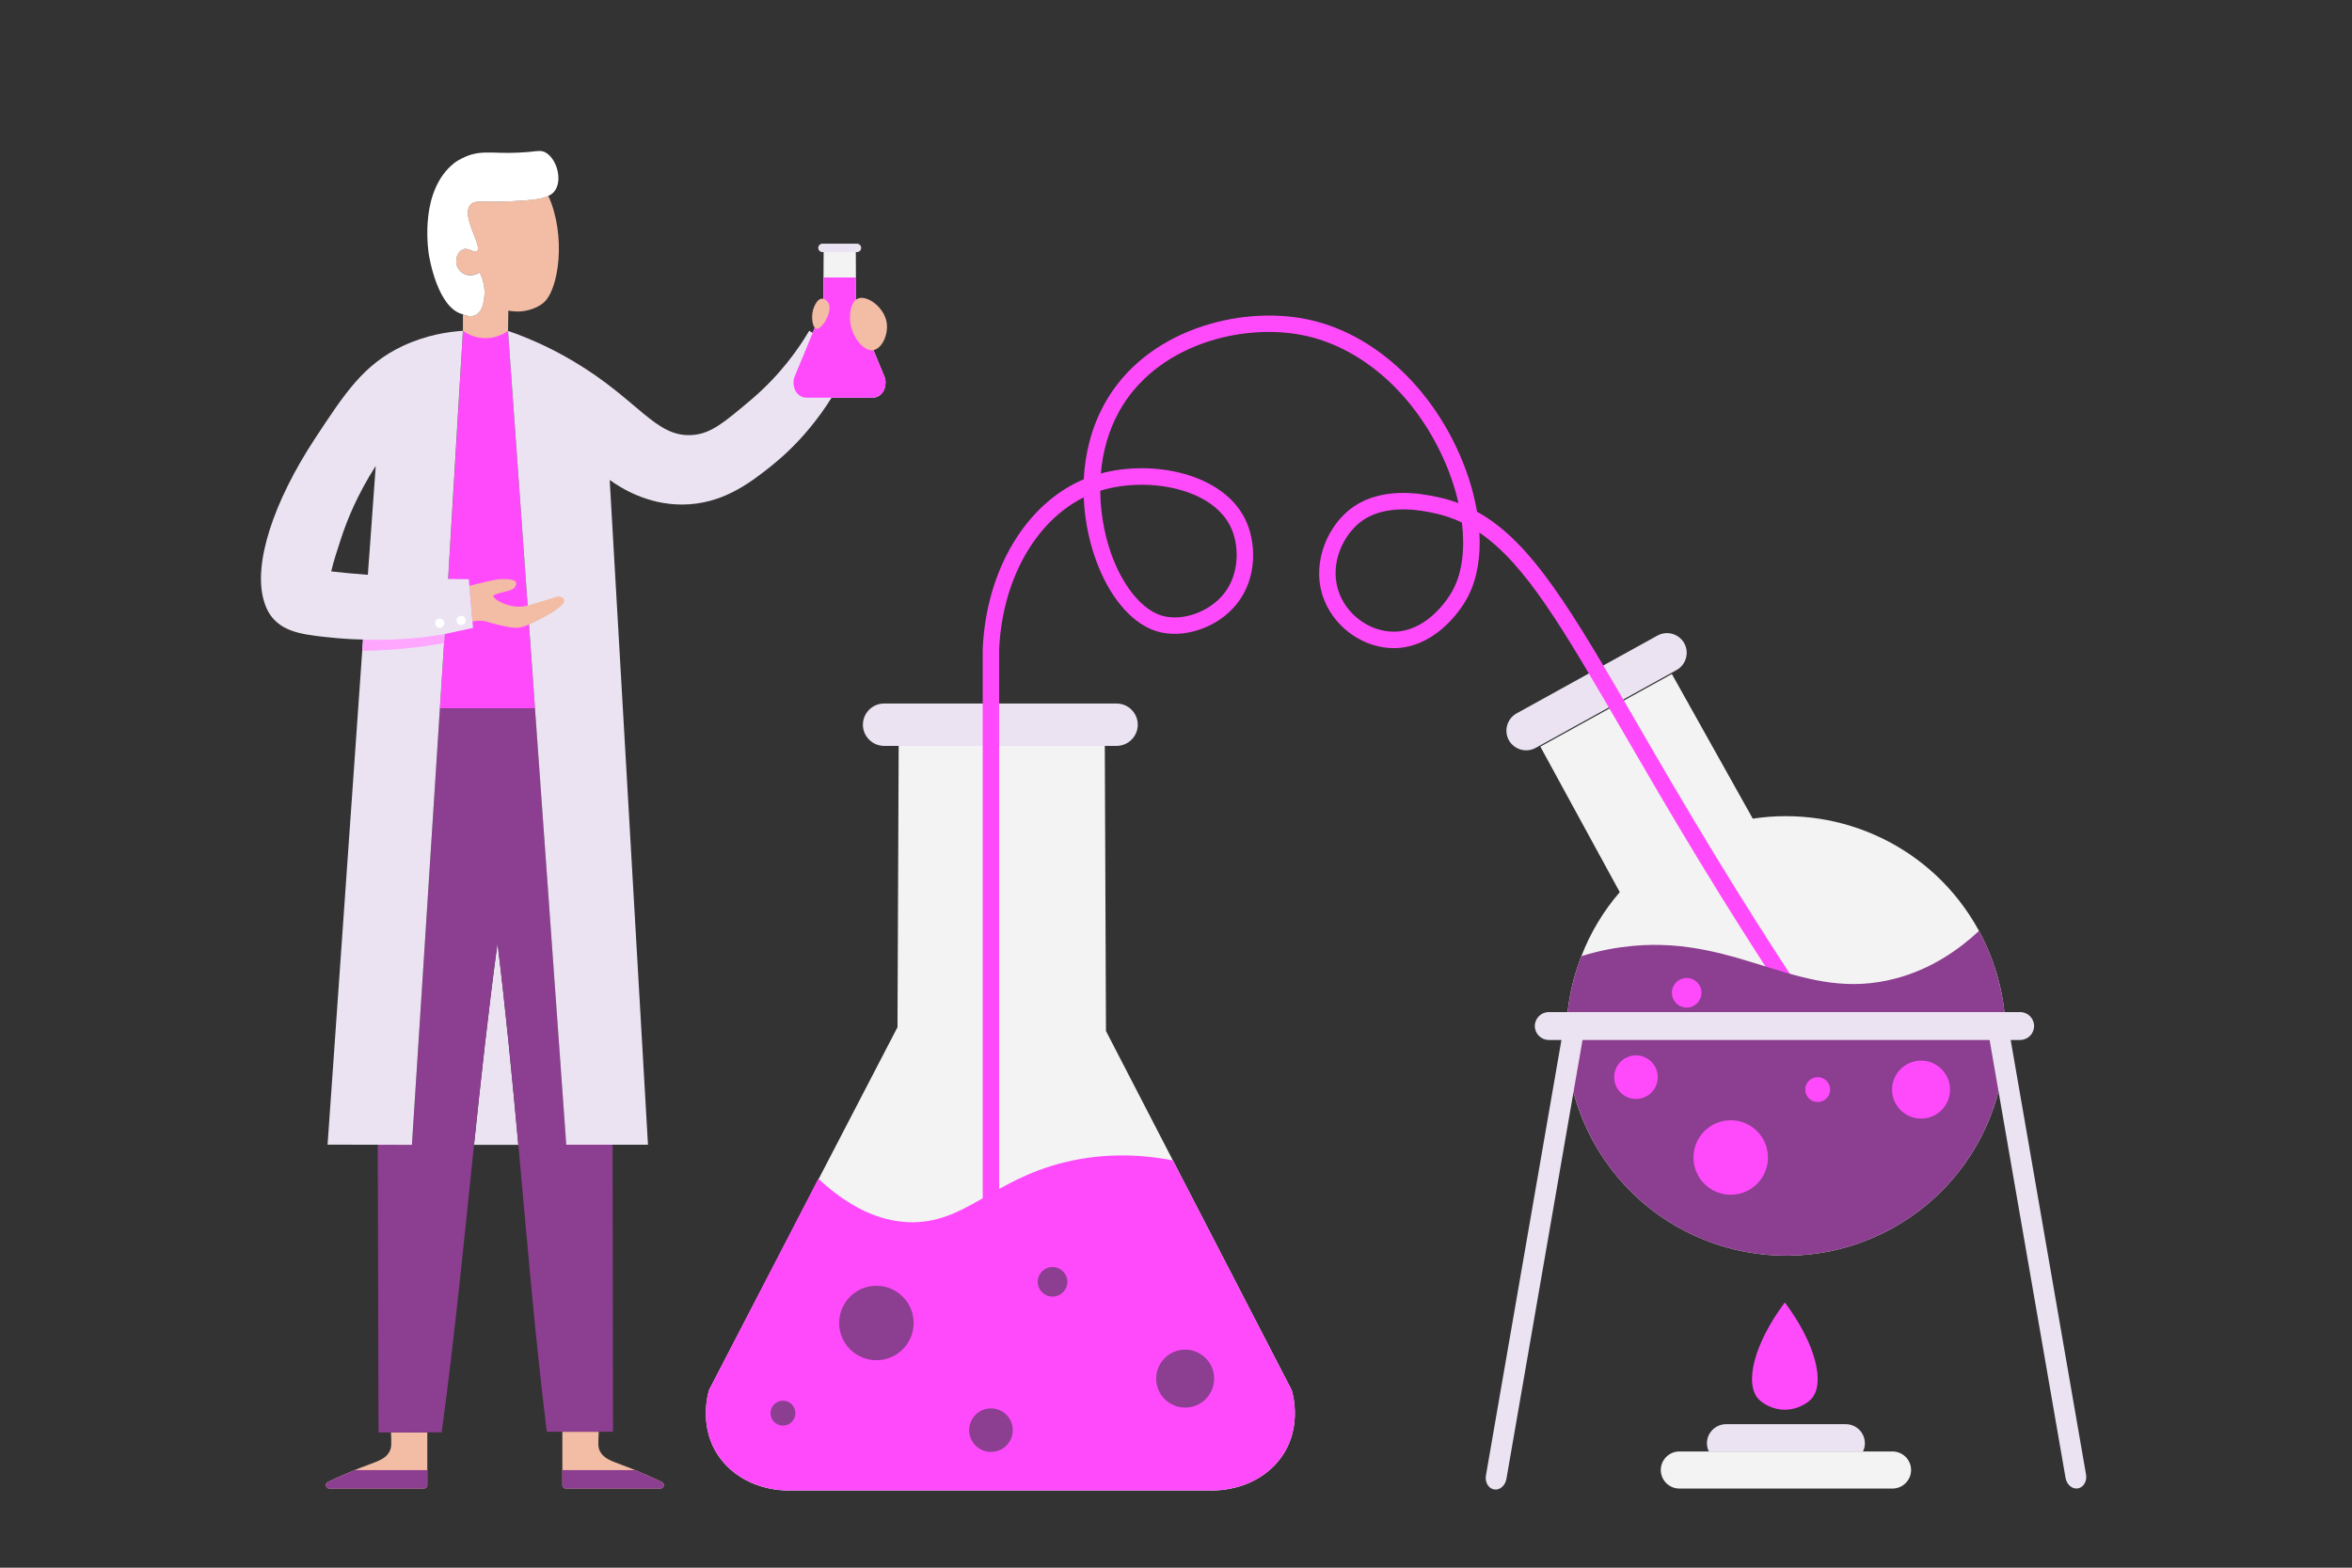 <?xml version="1.0" encoding="UTF-8"?>
<svg xmlns="http://www.w3.org/2000/svg" id="Calque_1" data-name="Calque 1" viewBox="0 0 1020 680">
  <rect x="0" y="0" width="1020" height="680" fill="#333333" stroke="none"/>
  <defs>
    <style>
      .cls-1 {
        fill: #ffa7fe;
      }

      .cls-2 {
        fill: #8c3e90;
      }

      .cls-3 {
        fill: #ff4afc;
      }

      .cls-4 {
        fill: #ebe3f1;
      }

      .cls-5 {
        fill: #fff;
      }

      .cls-6 {
        fill: #f3bca4;
      }

      .cls-7 {
        fill: #f3f3f3;
      }
    </style>
  </defs>
  <g>
    <path class="cls-4" d="M224.79,496.59h-19.22c3.04-29.16,6.23-58.32,10.18-87.52,3.57,29.16,6.37,58.32,9.04,87.52Z"></path>
    <path class="cls-3" d="M232.02,307.28h-41.24c1.71-26.45,3.28-51.04,5.18-82.39,2.09-34.39,3.71-62.6,4.8-81.39,6.52,0,13.03,0,19.55.05,3.9,54.56,7.8,109.12,11.7,163.73Z"></path>
    <path class="cls-6" d="M185.31,621.32v22.89c0,.81-.67,1.46-1.48,1.46h-41.05c-.67,0-1.22-.48-1.41-1.15-.19-.71.17-1.37.74-1.65,4.38-2.14,8.37-3.82,11.7-5.2,2.14-.9,4.1-1.61,5.76-2.23,4.57-1.76,7.75-2.71,9.37-5.85.9-1.76.86-3.33.62-8.23,5.23,0,10.51-.05,15.74-.05Z"></path>
    <path class="cls-2" d="M185.3,637.66v6.55c0,.79-.69,1.46-1.47,1.46h-41.05c-.67,0-1.29-.48-1.41-1.15-.18-.67.14-1.35.74-1.65,4.42-2.12,8.37-3.81,11.7-5.2h31.49Z"></path>
    <path class="cls-6" d="M287.86,644.52c-.19.67-.7,1.15-1.46,1.15h-41.06c-.76,0-1.46-.65-1.46-1.46v-23.18s15.78,0,15.78,0c-.24,5.18-.38,6.75.57,8.56,1.71,3.14,4.85,4.09,9.51,5.85,1.66.62,3.51,1.32,5.7,2.23,3.33,1.38,7.27,3.06,11.65,5.2.57.29.96.94.77,1.65Z"></path>
    <path class="cls-2" d="M243.88,637.66v6.55c0,.79.67,1.46,1.45,1.46h41.06c.73,0,1.28-.48,1.46-1.15.18-.67-.17-1.35-.77-1.65-4.36-2.12-8.32-3.81-11.65-5.2h-31.56Z"></path>
    <path class="cls-2" d="M265.84,621.03h-28.73c-5.09-41.48-8.56-82.96-12.32-124.44-2.66-29.21-5.47-58.37-9.04-87.52-3.95,29.21-7.14,58.37-10.18,87.52-4.33,41.57-8.37,83.15-14.03,124.72h-6.23c-5.23,0-10.51.05-15.74.05h-5.42c-.1-41.62-.24-83.2-.33-124.82l14.84.05c4.04-63.12,8.09-126.2,12.13-189.32h41.24c1.81,25.5,3.66,50.99,5.47,76.49,2.28,32.06,4.61,64.12,6.9,96.18.38,5.52.81,11.08,1.19,16.6h20.07c.1,41.53.14,83.01.19,124.48Z"></path>
    <path class="cls-6" d="M235.68,131.37c-3.28,2.66-7.33,3.33-7.33,3.33-3.38.76-6.18.33-7.9.05-.05,2.9-.1,5.85-.14,8.75-1.14.86-4.85,3.28-10.08,3.19-4.85-.1-8.28-2.33-9.47-3.19v-7.18c.24.1.57.29,1,.38.29.14.57.19.9.24.24.1.48.14.76.14.52.05,1.09.05,1.66-.05.48-.1.81-.19,1.05-.33.29-.14.57-.29.81-.52,2.28-1.52,2.76-4.99,3.04-7.14.62-4.66-.86-8.61-2-10.85-.14.1-.33.19-.57.33l-.29.14c-.24.1-.52.19-.81.29-1.24.43-3,.76-4.85-.05-.38-.19-2.76-1.33-3.42-3.95-.71-2.66.48-5.76,2.47-6.71,2.52-1.19,4.95,1.62,6.28.71,2.71-1.95-6.8-14.79-3-19.93,1.95-2.71,5.95-1.05,17.65-1.71,7.75-.43,13.03-.71,16.36-2.38,7.85,17.36,4.57,40.91-2.14,46.43Z"></path>
    <path class="cls-5" d="M240.82,82.43c-.71,1.14-1.71,2-3,2.52-3.33,1.66-8.61,1.95-16.36,2.38-11.7.67-15.7-1-17.65,1.71-3.81,5.14,5.71,17.98,3,19.93-1.33.9-3.76-1.9-6.28-.71-2,.95-3.19,4.04-2.47,6.71.67,2.62,3.04,3.76,3.42,3.95,1.86.81,3.62.48,4.85.05.33-.1.62-.19.81-.29l.29-.14c.24-.14.43-.24.57-.33,1.14,2.24,2.62,6.18,2,10.85-.29,2.14-.76,5.61-3.04,7.14-.24.24-.52.38-.81.52-.33.14-.71.24-1.05.33-.57.1-1.14.1-1.66.05-.24-.05-.48-.05-.76-.14-.29-.05-.57-.14-.9-.24-.43-.1-.76-.29-1-.38-11.08-2.62-14.6-24.78-14.84-26.11-.52-3.81-3.66-27.87,11.08-39.53,1.47-1.14,2.81-1.71,3.47-2.09,4.9-2.47,8.61-2.52,13.46-2.43,4.04.14,8.75.33,15.6-.29,3.71-.38,4.99-.71,6.75.1,4.99,2.52,7.66,11.56,4.52,16.46Z"></path>
    <path class="cls-4" d="M369.96,154.82c-11.18,25.64-26.64,40.24-35.58,47.38-9.75,7.8-21.64,16.6-38.62,16.65-14.89,0-26.11-6.9-31.35-10.66,5.57,96.09,11.08,192.22,16.6,288.35h-35.44c-4.52-63.12-9.04-126.2-13.56-189.27-3.9-54.56-7.8-109.17-11.7-163.73,6.42,2.19,16.7,6.23,28.3,13.13,28.4,16.79,35.58,33.25,51.75,32.01,7.94-.57,13.65-5.42,25.07-15.03,12.94-10.89,20.93-22.45,25.5-30.16l1.43.86c1.71,1,3.38,2.05,5.09,3,4.19,2.52,8.37,4.99,12.51,7.47Z"></path>
    <path class="cls-6" d="M244.67,260.23c.76,2.38-7.71,7.09-12.18,9.23-3.9,1.86-5.9,2.81-8.75,2.85-1.95,0-3.9-.43-7.75-1.33-4.52-1.05-4.9-1.47-6.61-1.66-1.19-.14-2.71-.14-4.47.29-.48-5.14-.9-10.32-1.33-15.46.86-.29,3-.81,6.99-1.76,2.9-.71,5.99-1.47,9.8-1.14,1.95.19,3.14.57,3.42,1.38.33.86-.38,1.86-.48,2-.86,1.19-2.19,1.43-3.76,1.86-3.71.95-5.52,1.43-5.61,2-.19,1.33,7.47,6.14,14.7,4.23,1.14-.29,6.94-2,12.37-3.76.33-.14,1.24-.43,2.24-.05.62.24,1.28.86,1.43,1.33Z"></path>
    <path class="cls-4" d="M203.33,251.24c-3-.05-5.99-.05-8.99-.1,2.14-35.87,4.28-71.78,6.42-107.64-6.42.38-15.89,1.81-26.07,6.56-17.03,7.99-25.21,20.64-37.86,39.81-18.55,28.16-27.07,54.99-22.4,70.69.9,3.23,2.38,6.04,4.47,8.23,5.57,5.8,13.84,6.75,27.02,7.99,4.8.43,8.8.58,11.51.63-5.14,73.02-10.23,146.07-15.37,219.09l21.74.05,14.84.05c4.04-63.12,8.09-126.2,12.13-189.32.67-10.75,1.4-21.5,2.06-32.25,4.09-.9,8.21-1.76,12.3-2.67-.62-7.04-1.19-14.08-1.81-21.12ZM160.48,236.4c-.05.86-.33,4.66-.71,9.51-.05,1.14-.14,2.24-.24,3.42-5.42-.38-10.7-.9-15.89-1.47,1.05-4.52,2.66-9.42,4.42-14.75,2.57-7.8,7.04-18.79,14.89-31.01-.14,2.14-2.33,32.16-2.47,34.3Z"></path>
    <path class="cls-1" d="M157.06,282.32c8.42-.1,17.46-.71,27.07-2,2.9-.43,5.71-.86,8.47-1.33.1-1.28.15-2.63.25-3.96-9.75,1.66-21.75,2.9-35.41,2.38-.09,1.66-.23,3.24-.38,4.91Z"></path>
    <g>
      <path class="cls-5" d="M201.24,270.65c-.85.7-2.11.58-2.81-.28s-.58-2.11.28-2.81c.85-.7,2.11-.58,2.81.28.7.85.58,2.11-.28,2.81Z"></path>
      <path class="cls-5" d="M191.97,271.85c-.85.7-2.11.58-2.81-.28-.7-.85-.58-2.11.28-2.81.85-.7,2.11-.58,2.81.28.7.85.58,2.11-.28,2.81Z"></path>
    </g>
    <g>
      <path class="cls-4" d="M354.85,107.52c0,1.01.83,1.83,1.83,1.83h14.95c1.01,0,1.83-.83,1.83-1.83s-.83-1.83-1.83-1.83h-14.95c-1.01,0-1.83.83-1.83,1.83Z"></path>
      <path class="cls-7" d="M344.34,163.99l12.71-30.78c.05-7.95.09-15.91.14-23.86h13.96c.03,8.06.05,16.12.08,24.18l12.58,30.46c.05.19.9,3.67-1.14,6.35-1.71,2.26-4.11,2.18-4.43,2.16h-28.33c-.33.02-2.72.09-4.43-2.16-2.04-2.69-1.19-6.16-1.14-6.35Z"></path>
      <path class="cls-3" d="M344.34,163.99l12.71-30.78c.03-5.87.07-6.99.1-12.86,4.7,0,9.4,0,14.1,0,0,5.98-.02,7.2-.02,13.18,4.19,10.15,8.38,20.31,12.58,30.46.05.19.9,3.67-1.14,6.35-1.71,2.26-4.11,2.18-4.43,2.16h-28.33c-.33.02-2.72.09-4.43-2.16-2.04-2.69-1.19-6.16-1.14-6.35Z"></path>
    </g>
    <path class="cls-6" d="M378.73,151.87c3.77-.63,6.58-6.78,5.82-11.84-1.02-6.79-8.56-12.21-12.53-10.52-3.11,1.32-3.68,6.83-3.32,10.1.68,6.18,5.67,12.99,10.04,12.26Z"></path>
    <path class="cls-6" d="M354.05,142.61c-1.6-.31-2.39-4.8-1.44-8.2.1-.37,1.38-4.75,3.82-4.86,1.11-.05,2.19.79,2.73,1.67,2.3,3.73-2.79,11.85-5.11,11.39Z"></path>
  </g>
  <g>
    <g>
      <path class="cls-7" d="M685.79,414.76c-9.94,25.45-8.9,54.94,5.33,80.67,25.45,46.05,83.43,62.79,129.53,37.34,45.85-25.35,62.6-83.01,37.58-128.96-.1-.19-.19-.38-.29-.57-19.84-35.91-59.46-53.99-97.8-48.14-18.08-32.44-17.03-30.3-35.1-62.74l-57.03,31.49c17.84,32.58,16.6,30.59,34.44,63.12-7.18,8.32-12.8,17.74-16.65,27.78Z"></path>
      <path class="cls-4" d="M654.35,321.06c2.27,4.11,7.52,5.62,11.62,3.35l61.1-33.76c4.11-2.27,5.62-7.52,3.35-11.62-2.27-4.11-7.52-5.62-11.62-3.35l-61.1,33.76c-4.11,2.27-5.62,7.52-3.35,11.62Z"></path>
    </g>
    <g>
      <path class="cls-4" d="M383.41,323.54h100.82c5.06,0,9.19-4.14,9.19-9.19s-4.14-9.19-9.19-9.19h-100.82c-5.06,0-9.19,4.14-9.19,9.19s4.14,9.19,9.19,9.19Z"></path>
      <path class="cls-7" d="M307.48,602.95c27.25-52.46,54.49-104.93,81.74-157.39.17-40.67.34-81.34.51-122.01h89.39c.17,41.22.34,82.44.51,123.66l80.53,155.75c.32.98,5.76,18.75-7.27,32.49-10.94,11.53-26.29,11.15-28.37,11.07h-181.38c-2.08.09-17.43.47-28.37-11.07-13.03-13.74-7.59-31.52-7.27-32.49Z"></path>
    </g>
    <path class="cls-3" d="M433.32,548.2h-7.14v-266.67c1.48-34.37,18.84-63.1,43.83-73.64.53-10.91,3.19-22.21,8.99-32.73,17.63-31.98,58.45-42.75,87.88-36.66,26.51,5.49,50.6,26.05,64.46,55,4.58,9.56,7.66,19.24,9.2,28.45,23.77,13.1,40.95,42.71,69.88,92.58,9.46,16.32,20.19,34.81,32.8,55.53,12.03,19.76,24.41,39.33,36.8,58.16l-5.96,3.92c-12.44-18.9-24.86-38.54-36.93-58.38-12.64-20.78-23.39-39.31-32.88-55.65-26.34-45.41-42.64-73.5-62.67-87.09.6,10.48-.99,20.01-4.86,27.56-4.25,8.31-15.79,22.4-32.02,22.55h-.27c-12.71,0-25.02-8.39-29.99-20.49-6.08-14.76.45-30.75,10.03-38.91,13.48-11.49,32.49-7.49,38.74-6.18,3.24.68,6.33,1.58,9.3,2.69-1.6-7.11-4.14-14.45-7.6-21.66-12.9-26.96-35.14-46.06-59.47-51.1-26.94-5.57-64.21,4.13-80.18,33.12-4.7,8.52-7.08,17.74-7.84,26.76,22.99-6.14,52.99.16,62.62,19.9,4.68,9.59,5.52,25.18-3.7,36.73-8.18,10.26-23.07,15.33-34.63,11.85-10.08-3.05-19.31-13.25-25.31-28-3.42-8.41-5.96-18.89-6.41-30.1-20.96,10.41-35.36,35.8-36.67,65.94v266.52ZM608.53,220.95c-6.41,0-13.7,1.33-19.43,6.21-7.62,6.5-12.84,19.15-8.06,30.77,3.93,9.55,13.66,16.17,23.6,16.06,12.83-.12,22.21-11.79,25.74-18.67,3.82-7.45,4.97-17.55,3.6-28.68-3.87-1.84-7.92-3.21-12.24-4.11-2.54-.53-7.52-1.58-13.21-1.58ZM477.14,212.87c.1,11.47,2.58,22.21,5.87,30.29,5.11,12.55,12.88,21.47,20.77,23.86,8.8,2.66,20.64-1.5,26.99-9.47,6.96-8.72,6.71-21.27,2.87-29.15-8.2-16.81-36.19-21.72-56.19-15.62-.1.03-.2.06-.3.09Z"></path>
    <g>
      <path class="cls-3" d="M461.49,504.2c19.48-4.82,36.58-2.9,47.16-.87l51.5,99.61c.32.98,5.76,18.75-7.27,32.49-10.94,11.53-26.29,11.15-28.37,11.07h-181.38c-2.08.09-17.43.47-28.37-11.07-13.03-13.74-7.59-31.52-7.27-32.49l47.39-91.66c16.41,15.29,30.03,18.47,38.95,18.84,24.41,1.02,36.04-18.1,67.67-25.93Z"></path>
      <g>
        <path class="cls-2" d="M501.4,597.99c0,6.94,5.63,12.57,12.57,12.57s12.57-5.63,12.57-12.57-5.63-12.57-12.57-12.57-12.57,5.63-12.57,12.57Z"></path>
        <path class="cls-2" d="M450.04,556c0,3.55,2.88,6.42,6.42,6.42s6.42-2.88,6.42-6.42-2.88-6.42-6.42-6.42-6.42,2.88-6.42,6.42Z"></path>
        <path class="cls-2" d="M334.15,612.97c0,2.98,2.42,5.4,5.4,5.4s5.4-2.42,5.4-5.4-2.42-5.4-5.4-5.4-5.4,2.42-5.4,5.4Z"></path>
        <path class="cls-2" d="M420.31,620.35c0,5.22,4.23,9.45,9.45,9.45s9.45-4.23,9.45-9.45-4.23-9.45-9.45-9.45-9.45,4.23-9.45,9.45Z"></path>
        <path class="cls-2" d="M363.92,573.86c0,8.92,7.23,16.15,16.15,16.15s16.15-7.23,16.15-16.15-7.23-16.15-16.15-16.15-16.15,7.23-16.15,16.15Z"></path>
      </g>
    </g>
    <g>
      <path class="cls-4" d="M808.76,626.03c0,1.28-.28,2.47-.86,3.57h-66.79c-.57-1.09-.86-2.28-.86-3.57,0-4.57,3.76-8.28,8.32-8.28h51.9c4.57,0,8.28,3.71,8.28,8.28Z"></path>
      <path class="cls-7" d="M828.79,637.63c0,4.42-3.62,8.04-8.04,8.04h-92.47c-4.42,0-8.04-3.62-8.04-8.04s3.62-8.04,8.04-8.04h92.47c4.42,0,8.04,3.62,8.04,8.04Z"></path>
      <path class="cls-3" d="M762.55,606.79c1.92,2.09,6.3,4.71,11.49,4.71s9.57-2.63,11.49-4.71c6.12-6.66,1.92-23.91-11.49-41.85-13.41,17.93-17.61,35.19-11.49,41.85Z"></path>
    </g>
    <g>
      <path class="cls-2" d="M691.12,495.43c25.45,46.05,83.43,62.79,129.53,37.34,45.85-25.35,62.6-83.01,37.58-128.96-8.66,8.04-20.6,16.51-36.1,20.6-40.62,10.85-66.88-18.41-113.97-14.13-6.42.62-13.94,1.81-22.36,4.47-9.94,25.45-8.9,54.94,5.33,80.67Z"></path>
      <path class="cls-3" d="M820.54,472.63c0,6.94,5.63,12.57,12.57,12.57s12.57-5.63,12.57-12.57-5.63-12.57-12.57-12.57-12.57,5.63-12.57,12.57Z"></path>
      <path class="cls-3" d="M725.05,430.63c0,3.55,2.88,6.42,6.42,6.42s6.42-2.88,6.42-6.42-2.88-6.42-6.42-6.42-6.42,2.88-6.42,6.42Z"></path>
      <path class="cls-3" d="M782.88,472.63c0,2.98,2.42,5.4,5.4,5.4s5.4-2.42,5.4-5.4-2.42-5.4-5.4-5.4-5.4,2.42-5.4,5.4Z"></path>
      <path class="cls-3" d="M700.03,467.23c0,5.22,4.23,9.45,9.45,9.45s9.45-4.23,9.45-9.45-4.23-9.45-9.45-9.45-9.45,4.23-9.45,9.45Z"></path>
      <path class="cls-3" d="M734.42,502.08c0,8.92,7.23,16.15,16.15,16.15s16.15-7.23,16.15-16.15-7.23-16.15-16.15-16.15-16.15,7.23-16.15,16.15Z"></path>
    </g>
    <path class="cls-4" d="M904.65,639.55l-32.67-188.45h4.1c3.33,0,6.05-2.72,6.05-6.05s-2.72-6.05-6.05-6.05h-204.42c-3.33,0-6.05,2.72-6.05,6.05s2.72,6.05,6.05,6.05h5.49l-32.74,188.87c-.51,2.94,1.07,5.66,3.52,6.09,2.45.42,4.85-1.61,5.36-4.55l33.01-190.41h176.54l32.94,189.98c.51,2.92,2.91,4.95,5.36,4.53,2.45-.42,4.03-3.14,3.52-6.06Z"></path>
  </g>
</svg>
